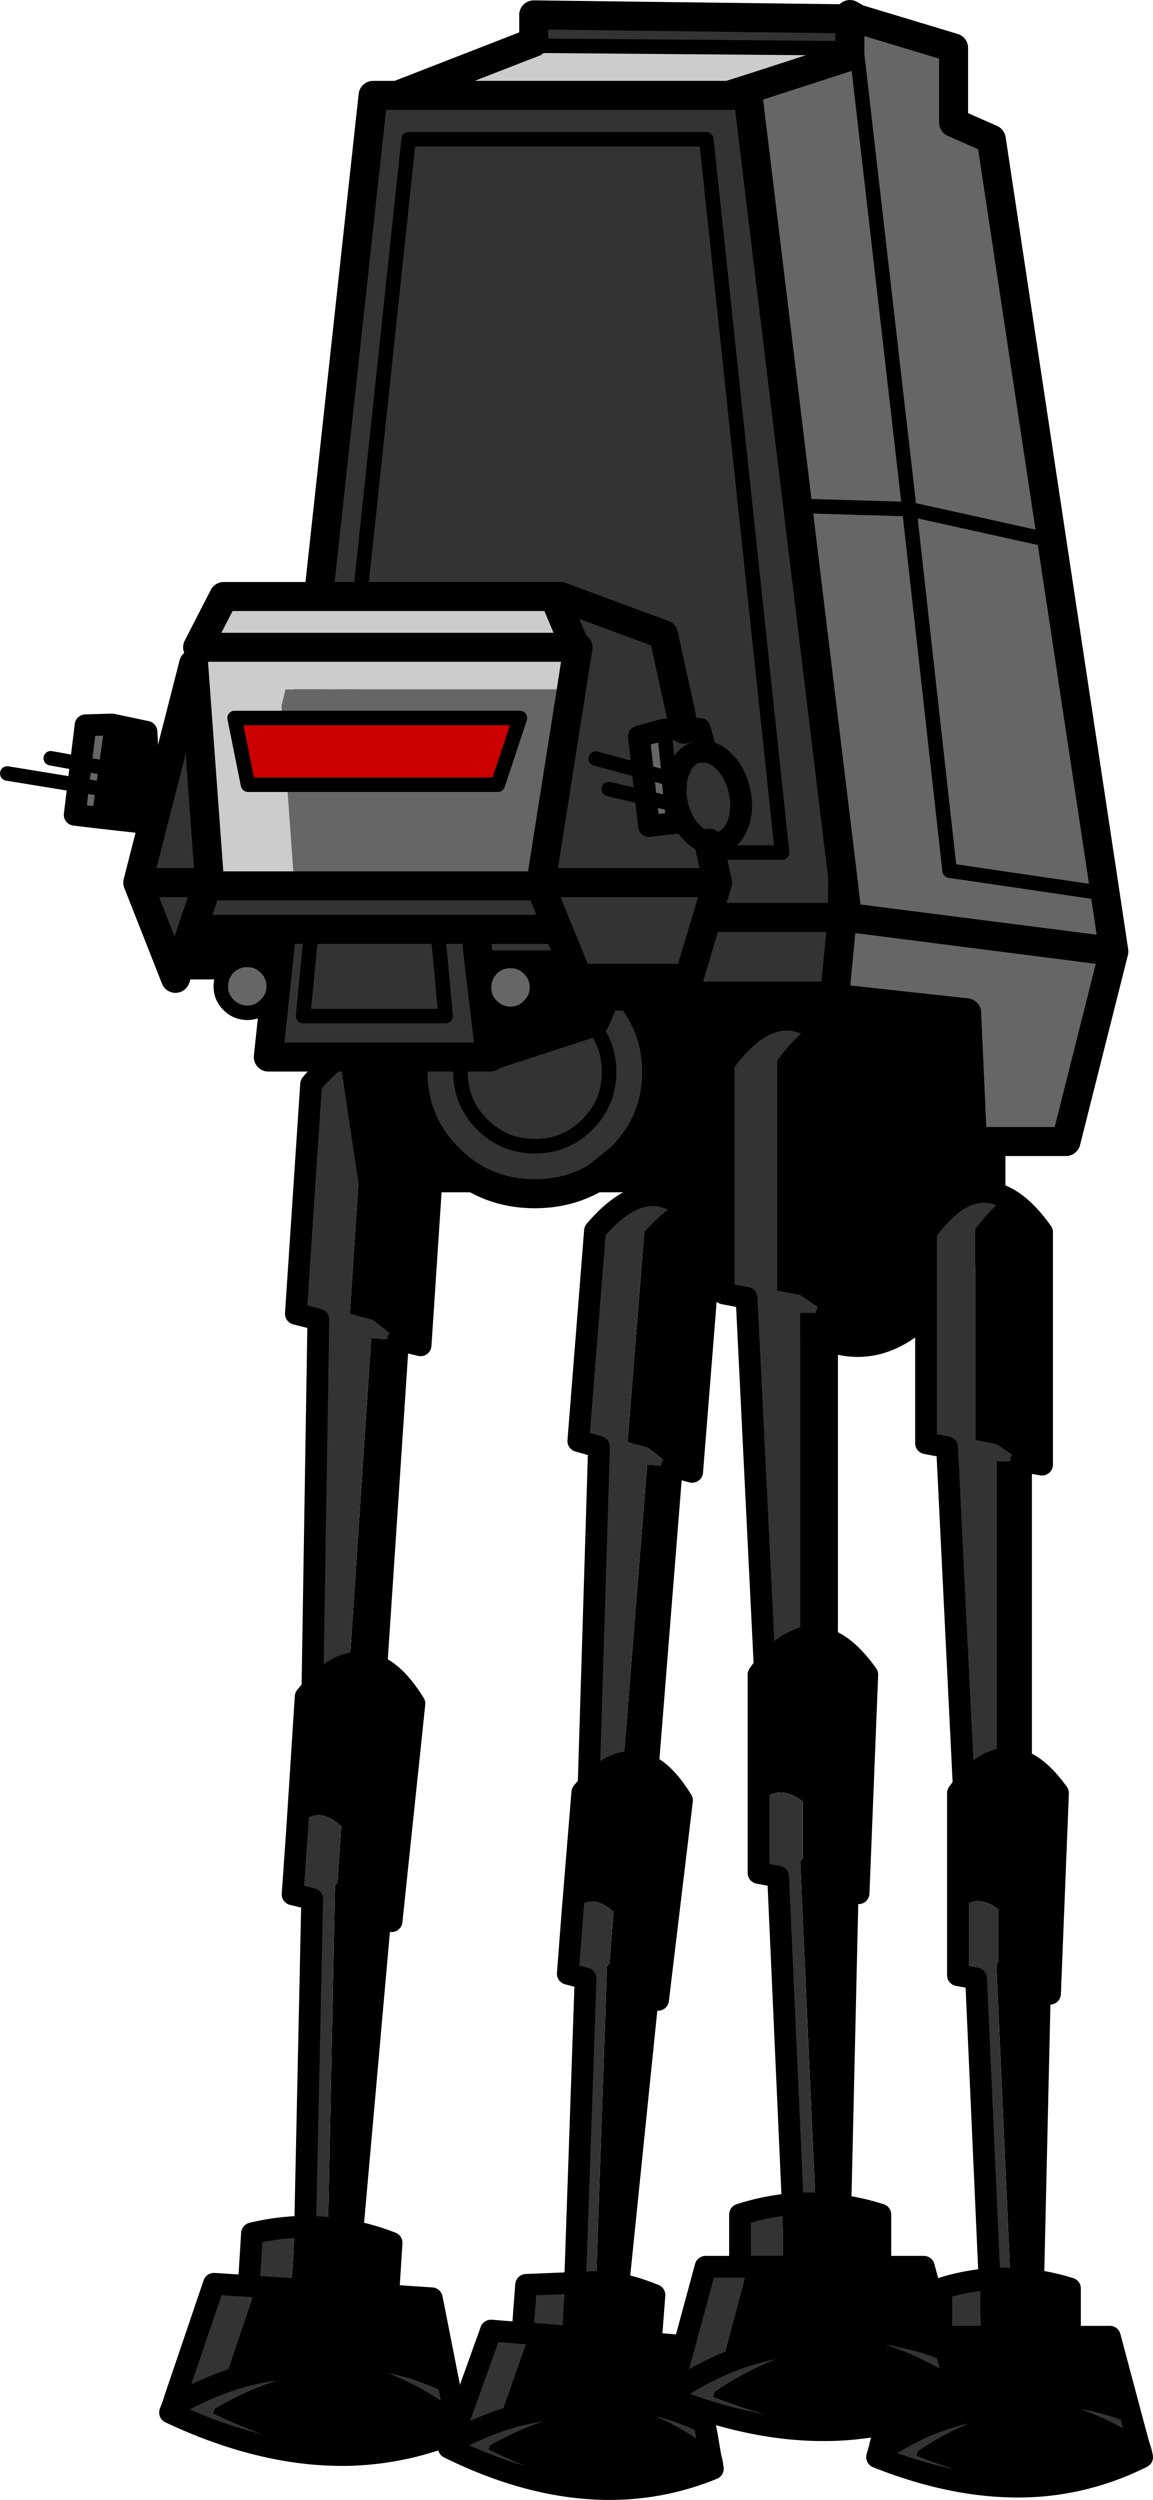<?xml version="1.0" encoding="UTF-8" standalone="no"?>
<svg xmlns:xlink="http://www.w3.org/1999/xlink" height="344.7px" width="159.0px" xmlns="http://www.w3.org/2000/svg">
  <g transform="matrix(1.0, 0.0, 0.0, 1.0, 73.3, 55.05)">
    <path d="M20.15 110.8 Q17.95 112.05 15.55 114.8 L13.25 143.8 16.1 144.6 19.35 147.15 15.95 146.9 11.6 201.45 15.0 201.7 14.95 202.1 7.55 201.5 9.3 144.45 6.45 143.65 8.75 114.65 Q14.9 107.45 20.15 110.8" fill="#333333" fill-rule="evenodd" stroke="none"/>
    <path d="M15.0 201.7 L11.6 201.45 15.95 146.9 19.35 147.15 16.1 144.6 13.25 143.8 15.55 114.8 Q17.95 112.05 20.15 110.8 22.55 112.3 24.7 115.95 L22.15 147.9 19.35 147.15 15.0 201.7" fill="#000000" fill-rule="evenodd" stroke="none"/>
    <path d="M20.15 110.8 Q14.9 107.45 8.75 114.65 L6.45 143.65 9.3 144.45 7.55 201.5 14.95 202.1 15.0 201.7 19.35 147.15 22.15 147.9 24.7 115.95 Q22.55 112.3 20.15 110.8 Z" fill="none" stroke="#000000" stroke-linecap="round" stroke-linejoin="round" stroke-width="3.0"/>
    <path d="M15.4 188.1 Q18.15 188.95 20.75 193.2 L17.45 220.7 16.05 220.1 11.4 265.6 8.7 265.35 10.4 216.1 10.75 215.65 11.3 208.55 Q8.2 205.75 5.65 208.6 L7.0 192.1 Q9.7 188.85 12.3 188.1 L13.2 187.9 13.1 189.0 Q13.45 188.7 13.85 188.5 L14.75 188.65 15.4 188.1" fill="#000000" fill-rule="evenodd" stroke="none"/>
    <path d="M11.4 265.6 L11.2 267.5 5.75 267.05 7.45 217.75 5.0 217.1 5.65 208.6 Q8.2 205.75 11.3 208.55 L10.75 215.65 10.4 216.1 8.7 265.35 11.4 265.6 M13.2 187.9 L15.4 188.1 14.75 188.65 13.85 188.5 Q13.45 188.7 13.1 189.0 L13.2 187.9" fill="#333333" fill-rule="evenodd" stroke="none"/>
    <path d="M15.4 188.1 Q18.15 188.95 20.75 193.2 L17.45 220.7 16.05 220.1 11.4 265.6 11.2 267.5 5.75 267.05 7.45 217.75 5.0 217.1 5.65 208.6 7.0 192.1 Q9.7 188.85 12.3 188.1 L13.2 187.9 15.4 188.1 Z" fill="none" stroke="#000000" stroke-linecap="round" stroke-linejoin="round" stroke-width="3.0"/>
    <path d="M10.15 259.55 L4.65 260.25 4.15 266.9 16.45 267.9 16.45 268.05 -0.3 266.7 -1.25 266.65 -0.3 266.7 -4.55 278.8 Q2.5 276.35 9.35 277.4 1.9 277.7 -5.75 282.1 L-6.0 282.7 Q2.9 287.15 11.3 288.15 0.45 288.3 -11.4 282.45 L-11.15 281.75 -11.0 281.45 -10.95 281.3 -10.8 280.8 -5.6 266.3 -1.25 266.65 -0.75 260.0 10.15 259.55 M-11.15 281.75 Q-7.8 279.95 -4.55 278.8 -7.8 279.95 -11.15 281.75 M24.2 280.9 L24.65 283.55 24.85 284.6 Q17.3 278.6 9.35 277.4 16.9 277.0 24.2 280.9" fill="#333333" fill-rule="evenodd" stroke="none"/>
    <path d="M16.45 267.9 L4.15 266.9 4.65 260.25 10.15 259.55 Q13.55 260.0 16.95 261.4 L16.45 267.9 M-0.3 266.7 L16.45 268.05 21.95 268.5 24.2 280.9 Q16.9 277.0 9.35 277.4 17.3 278.6 24.85 284.6 L25.0 285.35 Q18.4 288.05 11.3 288.15 2.9 287.15 -6.0 282.7 L-5.75 282.1 Q1.9 277.7 9.35 277.4 2.5 276.35 -4.55 278.8 L-0.3 266.7" fill="#000000" fill-rule="evenodd" stroke="none"/>
    <path d="M10.15 259.55 L-0.75 260.0 -1.25 266.65 -0.3 266.7 16.45 268.05 16.45 267.9 16.95 261.4 Q13.55 260.0 10.15 259.55 M11.3 288.15 Q0.45 288.3 -11.4 282.45 L-11.15 281.75 -11.0 281.45 -10.95 281.3 -10.8 280.8 -5.6 266.3 -1.25 266.65 M9.35 277.4 Q2.5 276.35 -4.55 278.8 -7.8 279.95 -11.15 281.75 M16.45 268.05 L21.95 268.5 24.2 280.9 24.65 283.55 24.9 284.65 25.0 285.35 Q18.4 288.05 11.3 288.15 M24.85 284.6 L24.9 284.65 M9.35 277.4 Q17.3 278.6 24.85 284.6" fill="none" stroke="#000000" stroke-linecap="round" stroke-linejoin="round" stroke-width="3.0"/>
    <path d="M-22.35 189.2 L-22.35 189.65 -30.4 189.1 -29.4 126.9 -32.5 126.1 -30.4 94.45 Q-23.8 86.5 -18.05 90.1 -20.4 91.5 -23.0 94.55 L-25.05 126.15 -21.95 126.95 -18.4 129.7 -22.1 129.45 -26.05 188.95 -22.35 189.2" fill="#333333" fill-rule="evenodd" stroke="none"/>
    <path d="M-18.05 90.1 Q-15.4 91.7 -13.0 95.6 L-15.3 130.45 -18.4 129.7 -22.35 189.2 -26.05 188.95 -22.1 129.45 -18.4 129.7 -21.95 126.95 -25.05 126.15 -23.0 94.55 Q-20.4 91.5 -18.05 90.1" fill="#000000" fill-rule="evenodd" stroke="none"/>
    <path d="M-18.05 90.1 Q-15.4 91.7 -13.0 95.6 L-15.3 130.45 -18.4 129.7 -22.35 189.2 -22.35 189.65 -30.4 189.1 -29.4 126.9 -32.5 126.1 -30.4 94.45 Q-23.8 86.5 -18.05 90.1 Z" fill="none" stroke="#000000" stroke-linecap="round" stroke-linejoin="round" stroke-width="3.0"/>
    <path d="M-22.05 174.4 Q-19.0 175.25 -16.15 179.85 L-19.3 209.85 -20.85 209.25 -25.25 258.8 -28.2 258.6 -27.1 204.95 -26.75 204.5 -26.25 196.75 Q-29.6 193.7 -32.3 196.85 L-31.15 178.9 Q-28.25 175.3 -25.45 174.45 L-24.45 174.2 -24.55 175.35 -23.75 174.8 -22.75 175.0 -22.05 174.4" fill="#000000" fill-rule="evenodd" stroke="none"/>
    <path d="M-25.25 258.8 L-25.45 260.85 -31.4 260.45 -30.25 206.8 -32.95 206.15 -32.3 196.85 Q-29.6 193.7 -26.25 196.75 L-26.75 204.5 -27.1 204.95 -28.2 258.6 -25.25 258.8 M-24.45 174.2 L-22.05 174.4 -22.75 175.0 -23.75 174.8 -24.55 175.35 -24.45 174.2" fill="#333333" fill-rule="evenodd" stroke="none"/>
    <path d="M-22.05 174.4 Q-19.0 175.25 -16.15 179.85 L-19.3 209.85 -20.85 209.25 -25.25 258.8 -25.45 260.85 -31.4 260.45 -30.25 206.8 -32.95 206.15 -32.3 196.85 -31.15 178.9 Q-28.25 175.3 -25.45 174.45 L-24.45 174.2 -22.05 174.4 Z" fill="none" stroke="#000000" stroke-linecap="round" stroke-linejoin="round" stroke-width="3.0"/>
    <path d="M-25.0 283.45 Q-36.8 283.75 -49.85 277.6 L-49.55 276.8 -49.4 276.45 -49.35 276.25 -49.2 275.75 -43.8 259.85 -39.0 260.15 -38.55 252.9 Q-32.55 251.45 -26.75 252.3 -29.65 252.4 -32.65 253.15 L-33.15 260.35 -19.75 261.25 -19.75 261.45 -38.0 260.25 -42.45 273.45 Q-34.85 270.7 -27.35 271.75 -35.4 272.15 -43.7 277.05 L-43.95 277.75 Q-34.15 282.5 -25.0 283.45 M-11.1 275.3 L-10.5 278.15 -10.3 279.4 Q-18.65 272.9 -27.35 271.75 -19.05 271.15 -11.1 275.3 M-38.0 260.25 L-39.0 260.15 -38.0 260.25 M-49.55 276.8 Q-46.0 274.75 -42.45 273.45 -46.0 274.75 -49.55 276.8" fill="#333333" fill-rule="evenodd" stroke="none"/>
    <path d="M-26.75 252.3 Q-23.0 252.75 -19.3 254.2 L-19.75 261.25 -33.15 260.35 -32.65 253.15 Q-29.65 252.4 -26.75 252.3 M-19.75 261.45 L-13.75 261.85 -11.1 275.3 Q-19.05 271.15 -27.35 271.75 -34.85 270.7 -42.45 273.45 L-38.0 260.25 -19.75 261.45 M-10.1 280.2 Q-17.25 283.2 -25.0 283.45 -34.15 282.5 -43.95 277.75 L-43.7 277.05 Q-35.4 272.15 -27.35 271.75 -18.65 272.9 -10.3 279.4 L-10.1 280.2" fill="#000000" fill-rule="evenodd" stroke="none"/>
    <path d="M-25.0 283.45 Q-36.8 283.75 -49.85 277.6 L-49.55 276.8 -49.4 276.45 -49.35 276.25 -49.2 275.75 -43.8 259.85 -39.0 260.15 -38.55 252.9 Q-32.55 251.45 -26.75 252.3 -23.0 252.75 -19.3 254.2 L-19.75 261.25 -19.75 261.45 -13.75 261.85 -11.1 275.3 -10.5 278.15 -10.25 279.4 -10.1 280.2 Q-17.25 283.2 -25.0 283.45 M-27.35 271.75 Q-34.85 270.7 -42.45 273.45 -46.0 274.75 -49.55 276.8 M-39.0 260.15 L-38.0 260.25 -19.75 261.45 M-10.3 279.4 L-10.25 279.4 M-10.3 279.4 Q-18.65 272.9 -27.35 271.75" fill="none" stroke="#000000" stroke-linecap="round" stroke-linejoin="round" stroke-width="3.0"/>
    <path d="M8.85 107.35 L12.3 104.6 12.7 104.2 Q17.25 99.4 17.25 92.75 17.25 86.15 12.75 81.35 L12.3 80.85 Q7.4 75.95 0.45 75.95 -6.5 75.95 -11.45 80.85 -16.35 85.8 -16.35 92.75 -16.35 99.7 -11.45 104.6 -9.8 106.25 -7.95 107.35 L-21.95 107.35 -27.3 71.55 59.65 71.55 59.65 82.5 63.35 82.5 63.35 110.3 Q47.1 149.8 22.4 110.3 L22.4 107.35 8.85 107.35" fill="#000000" fill-rule="evenodd" stroke="none"/>
    <path d="M-7.95 107.35 Q-9.8 106.25 -11.45 104.6 -16.35 99.7 -16.35 92.75 -16.35 85.8 -11.45 80.85 -6.5 75.95 0.45 75.95 7.4 75.95 12.3 80.85 L12.75 81.35 Q17.25 86.15 17.25 92.75 17.25 99.4 12.7 104.2 L12.3 104.6 8.85 107.35 Q5.1 109.55 0.45 109.55 -4.2 109.55 -7.95 107.35 M10.7 92.75 Q10.7 88.5 7.7 85.5 4.7 82.5 0.45 82.5 -3.8 82.5 -6.8 85.5 -9.8 88.5 -9.8 92.75 -9.8 97.0 -6.8 100.0 -3.8 103.0 0.45 103.0 4.7 103.0 7.7 100.0 10.7 97.0 10.7 92.75 10.7 97.0 7.7 100.0 4.7 103.0 0.45 103.0 -3.8 103.0 -6.8 100.0 -9.8 97.0 -9.8 92.75 -9.8 88.5 -6.8 85.5 -3.8 82.5 0.45 82.5 4.7 82.5 7.7 85.5 10.7 88.5 10.7 92.75" fill="#333333" fill-rule="evenodd" stroke="none"/>
    <path d="M-7.95 107.35 Q-9.8 106.25 -11.45 104.6 -16.35 99.7 -16.35 92.75 -16.35 85.8 -11.45 80.85 -6.5 75.95 0.45 75.95 7.4 75.95 12.3 80.85 L12.75 81.35 Q17.25 86.15 17.25 92.75 17.25 99.4 12.7 104.2 L12.3 104.6 8.85 107.35 22.4 107.35 22.4 110.3 Q47.1 149.8 63.35 110.3 L63.35 82.5 59.65 82.5 59.65 71.55 -27.3 71.55 -21.95 107.35 -7.95 107.35 Q-4.2 109.55 0.45 109.55 5.1 109.55 8.85 107.35" fill="none" stroke="#000000" stroke-linecap="round" stroke-linejoin="round" stroke-width="4.0"/>
    <path d="M10.7 92.75 Q10.7 97.0 7.7 100.0 4.7 103.0 0.45 103.0 -3.8 103.0 -6.8 100.0 -9.8 97.0 -9.8 92.75 -9.8 88.5 -6.8 85.5 -3.8 82.5 0.45 82.5 4.7 82.5 7.7 85.5 10.7 88.5 10.7 92.75" fill="none" stroke="#000000" stroke-linecap="round" stroke-linejoin="round" stroke-width="2.0"/>
    <path d="M65.45 110.1 Q63.35 111.5 61.2 114.45 L61.2 143.55 64.1 144.1 67.5 146.4 64.1 146.4 64.1 201.15 67.5 201.15 67.5 201.55 60.1 201.55 57.3 144.5 54.4 143.95 54.4 114.85 Q59.95 107.15 65.45 110.1" fill="#333333" fill-rule="evenodd" stroke="none"/>
    <path d="M67.5 201.15 L64.1 201.15 64.1 146.4 67.5 146.4 64.1 144.1 61.2 143.55 61.2 114.45 Q63.35 111.5 65.45 110.1 67.95 111.4 70.4 114.85 L70.4 146.9 67.5 146.4 67.5 201.15" fill="#000000" fill-rule="evenodd" stroke="none"/>
    <path d="M65.45 110.1 Q59.95 107.15 54.4 114.85 L54.4 143.95 57.3 144.5 60.1 201.55 67.5 201.55 67.5 201.15 67.5 146.4 70.4 146.9 70.4 114.85 Q67.95 111.4 65.45 110.1 Z" fill="none" stroke="#000000" stroke-linecap="round" stroke-linejoin="round" stroke-width="3.0"/>
    <path d="M66.85 187.55 Q69.7 188.15 72.6 192.2 L71.5 219.85 70.1 219.4 69.05 265.1 66.3 265.1 64.1 215.85 64.4 215.4 64.4 208.25 Q61.1 205.7 58.8 208.75 L58.8 192.2 Q61.25 188.75 63.75 187.8 L64.65 187.5 64.65 188.6 Q64.95 188.3 65.35 188.05 L66.25 188.15 66.85 187.55" fill="#000000" fill-rule="evenodd" stroke="none"/>
    <path d="M69.05 265.1 L69.0 267.0 63.5 267.0 61.3 217.75 58.8 217.3 58.8 208.75 Q61.1 205.7 64.4 208.25 L64.4 215.4 64.1 215.85 66.3 265.1 69.05 265.1 M64.65 187.5 L66.85 187.55 66.25 188.15 65.35 188.05 Q64.95 188.3 64.65 188.6 L64.65 187.5" fill="#333333" fill-rule="evenodd" stroke="none"/>
    <path d="M66.85 187.55 Q69.7 188.15 72.6 192.2 L71.5 219.85 70.1 219.4 69.05 265.1 69.0 267.0 63.5 267.0 61.3 217.75 58.8 217.3 58.8 208.75 58.8 192.2 Q61.25 188.75 63.75 187.8 L64.65 187.5 66.85 187.55 Z" fill="none" stroke="#000000" stroke-linecap="round" stroke-linejoin="round" stroke-width="3.0"/>
    <path d="M67.3 259.2 Q64.6 259.5 61.9 260.35 L61.9 267.0 74.25 267.0 74.25 267.15 57.45 267.15 56.5 267.15 57.45 267.15 54.15 279.55 Q61.0 276.55 67.9 277.05 60.55 277.95 53.25 282.9 L53.05 283.6 Q62.3 287.3 70.75 287.65 59.95 288.65 47.65 283.75 L47.85 283.05 47.95 282.7 48.0 282.55 48.1 282.05 52.1 267.15 56.5 267.15 56.5 260.5 Q61.9 258.8 67.3 259.2 M47.85 283.05 Q51.0 280.95 54.15 279.55 51.0 280.95 47.85 283.05 M83.0 279.35 L83.7 281.95 84.0 283.05 Q75.95 277.6 67.9 277.05 75.45 276.05 83.0 279.35" fill="#333333" fill-rule="evenodd" stroke="none"/>
    <path d="M74.25 267.0 L61.9 267.0 61.9 260.35 Q64.6 259.5 67.3 259.2 70.75 259.4 74.25 260.5 L74.25 267.0 M57.45 267.15 L74.25 267.15 79.75 267.15 83.0 279.35 Q75.45 276.05 67.9 277.05 75.95 277.6 84.0 283.05 L84.2 283.75 Q77.8 286.95 70.75 287.65 62.3 287.3 53.05 283.6 L53.25 282.9 Q60.55 277.95 67.9 277.05 61.0 276.55 54.15 279.55 L57.45 267.15" fill="#000000" fill-rule="evenodd" stroke="none"/>
    <path d="M67.3 259.2 Q61.9 258.8 56.5 260.5 L56.5 267.15 57.45 267.15 74.25 267.15 74.25 267.0 74.25 260.5 Q70.75 259.4 67.3 259.2 M70.75 287.65 Q59.95 288.65 47.65 283.75 L47.85 283.05 47.95 282.7 48.0 282.55 48.1 282.05 52.1 267.15 56.5 267.15 M67.9 277.05 Q61.0 276.55 54.15 279.55 51.0 280.95 47.85 283.05 M74.25 267.15 L79.75 267.15 83.0 279.35 83.7 281.95 84.05 283.05 84.2 283.75 Q77.8 286.95 70.75 287.65 M84.0 283.05 L84.05 283.05 M67.9 277.05 Q75.95 277.6 84.0 283.05" fill="none" stroke="#000000" stroke-linecap="round" stroke-linejoin="round" stroke-width="3.0"/>
    <path d="M40.75 185.6 L40.75 186.05 32.7 186.05 29.65 123.9 26.5 123.3 26.5 91.6 Q32.55 83.2 38.5 86.45 36.25 87.95 33.9 91.2 L33.9 122.9 37.05 123.5 40.75 126.0 37.05 126.0 37.05 185.6 40.75 185.6" fill="#333333" fill-rule="evenodd" stroke="none"/>
    <path d="M38.5 86.45 Q41.25 87.85 43.9 91.6 L43.9 126.55 40.75 126.0 40.75 185.6 37.05 185.6 37.05 126.0 40.75 126.0 37.05 123.5 33.9 122.9 33.9 91.2 Q36.25 87.95 38.5 86.45" fill="#000000" fill-rule="evenodd" stroke="none"/>
    <path d="M38.5 86.45 Q41.25 87.85 43.9 91.6 L43.9 126.55 40.75 126.0 40.75 185.6 40.75 186.05 32.7 186.05 29.65 123.9 26.5 123.3 26.5 91.6 Q32.55 83.2 38.5 86.45 Z" fill="none" stroke="#000000" stroke-linecap="round" stroke-linejoin="round" stroke-width="3.0"/>
    <path d="M40.05 170.8 Q43.15 171.45 46.3 175.85 L45.1 206.0 43.6 205.5 42.45 255.3 39.45 255.3 37.05 201.65 37.4 201.15 37.4 193.35 Q33.8 190.6 31.3 193.9 L31.3 175.85 Q33.95 172.1 36.65 171.1 37.15 170.85 37.65 170.75 L37.65 171.95 38.4 171.35 39.4 171.45 40.05 170.8" fill="#000000" fill-rule="evenodd" stroke="none"/>
    <path d="M42.45 255.3 L42.4 257.35 36.4 257.35 34.0 203.7 31.3 203.2 31.3 193.9 Q33.8 190.6 37.4 193.35 L37.4 201.15 37.05 201.65 39.45 255.3 42.45 255.3 M37.65 170.75 L40.05 170.8 39.4 171.45 38.4 171.35 37.65 171.95 37.65 170.75" fill="#333333" fill-rule="evenodd" stroke="none"/>
    <path d="M40.05 170.8 Q43.15 171.45 46.3 175.85 L45.1 206.0 43.6 205.5 42.45 255.3 42.4 257.35 36.4 257.35 34.0 203.7 31.3 203.2 31.3 193.9 31.3 175.85 Q33.95 172.1 36.65 171.1 37.15 170.85 37.65 170.75 L40.05 170.8 Z" fill="none" stroke="#000000" stroke-linecap="round" stroke-linejoin="round" stroke-width="3.0"/>
    <path d="M44.3 279.85 Q32.55 280.95 19.15 275.6 L19.35 274.85 19.45 274.45 19.5 274.3 19.6 273.75 24.0 257.5 28.75 257.5 28.75 250.3 Q34.65 248.4 40.55 248.85 37.6 249.2 34.65 250.1 L34.65 257.35 48.1 257.35 48.1 257.5 29.8 257.5 26.2 271.05 Q33.7 267.75 41.2 268.3 33.2 269.3 25.25 274.7 L25.0 275.45 Q35.1 279.45 44.3 279.85 M57.65 270.8 L58.4 273.65 58.75 274.85 Q49.95 268.9 41.2 268.3 49.4 267.2 57.65 270.8 M29.8 257.5 L28.75 257.5 29.8 257.5 M19.35 274.85 Q22.8 272.55 26.2 271.05 22.8 272.55 19.35 274.85" fill="#333333" fill-rule="evenodd" stroke="none"/>
    <path d="M40.55 248.85 Q44.3 249.1 48.1 250.3 L48.1 257.35 34.65 257.35 34.65 250.1 Q37.6 249.2 40.55 248.85 M48.1 257.5 L54.1 257.5 57.65 270.8 Q49.4 267.2 41.2 268.3 33.7 267.75 26.2 271.05 L29.8 257.5 48.1 257.5 M58.95 275.6 Q52.0 279.1 44.3 279.85 35.1 279.45 25.0 275.45 L25.25 274.7 Q33.2 269.3 41.2 268.3 49.95 268.9 58.75 274.85 L58.95 275.6" fill="#000000" fill-rule="evenodd" stroke="none"/>
    <path d="M44.3 279.85 Q32.55 280.95 19.15 275.6 L19.35 274.85 19.45 274.45 19.5 274.3 19.6 273.75 24.0 257.5 28.75 257.5 28.75 250.3 Q34.65 248.4 40.55 248.85 44.3 249.1 48.1 250.3 L48.1 257.35 48.1 257.5 54.1 257.5 57.65 270.8 58.4 273.65 58.8 274.85 58.95 275.6 Q52.0 279.1 44.3 279.85 M41.2 268.3 Q33.7 267.75 26.2 271.05 22.8 272.55 19.35 274.85 M28.75 257.5 L29.8 257.5 48.1 257.5 M58.75 274.85 L58.8 274.85 M58.75 274.85 Q49.95 268.9 41.2 268.3" fill="none" stroke="#000000" stroke-linecap="round" stroke-linejoin="round" stroke-width="3.0"/>
    <path d="M-22.0 -40.55 L-21.85 -41.9 -18.5 -41.9 -0.9 -48.75 0.3 -48.75 42.85 -48.4 43.9 -48.4 43.9 -47.3 29.55 -42.65 27.15 -41.9 -18.5 -41.9 -22.0 -40.55 M42.9 65.85 L43.55 71.45 42.85 71.45 42.9 65.85" fill="#cccccc" fill-rule="evenodd" stroke="none"/>
    <path d="M41.8 82.3 L-32.75 82.3 -34.2 71.45 -22.0 -40.55 -18.5 -41.9 27.15 -41.9 29.55 -42.65 29.85 -41.9 36.7 14.7 42.9 65.85 42.85 71.45 41.8 82.3 M0.3 -49.2 L0.3 -53.0 43.9 -52.45 43.9 -48.4 42.85 -48.4 0.3 -48.75 0.3 -49.2 M29.85 -41.9 L27.15 -41.9 29.85 -41.9 M34.55 62.5 L24.1 -35.85 -16.95 -35.85 -27.4 62.5 34.55 62.5 -27.4 62.5 -16.95 -35.85 24.1 -35.85 34.55 62.5 M42.85 71.45 L-34.2 71.45 42.85 71.45" fill="#333333" fill-rule="evenodd" stroke="none"/>
    <path d="M43.9 -52.45 L44.95 -52.45 58.2 -48.45 58.2 -38.15 63.4 -35.85 71.75 19.5 79.1 68.15 80.3 76.15 73.7 102.35 60.8 102.35 60.0 84.6 41.75 82.6 41.8 82.3 42.85 71.45 43.55 71.45 42.9 65.85 36.7 14.7 29.85 -41.9 29.55 -42.65 43.9 -47.3 43.9 -48.4 43.9 -52.45 M44.5 -51.0 L52.1 15.15 36.7 14.7 52.1 15.15 44.5 -51.0 M71.75 19.5 L52.1 15.15 71.75 19.5 M80.3 76.15 L43.55 71.45 80.3 76.15 M52.1 15.15 L57.65 65.0 79.1 68.15 57.65 65.0 52.1 15.15" fill="#666666" fill-rule="evenodd" stroke="none"/>
    <path d="M44.95 -52.45 L43.9 -53.05 43.9 -52.45 44.95 -52.45 58.2 -48.45 58.2 -38.15 63.4 -35.85 71.75 19.5 79.1 68.15 80.3 76.15 73.7 102.35 60.8 102.35 60.0 84.6 41.75 82.6 41.8 82.3 -32.75 82.3 -34.2 71.45 -22.0 -40.55 -21.85 -41.9 -18.5 -41.9 -0.9 -48.75 0.3 -49.2 0.3 -53.0 43.9 -52.45 43.9 -48.4 43.9 -47.3 29.55 -42.65 27.15 -41.9 29.85 -41.9 36.7 14.7 42.9 65.85 43.55 71.45 80.3 76.15 M42.9 65.85 L42.85 71.45 43.55 71.45 M42.85 71.45 L41.8 82.3 M-34.2 71.45 L42.85 71.45 M-18.5 -41.9 L27.15 -41.9" fill="none" stroke="#000000" stroke-linecap="round" stroke-linejoin="round" stroke-width="4.0"/>
    <path d="M36.7 14.7 L52.1 15.15 44.5 -51.0 M0.3 -48.75 L42.85 -48.4 M52.1 15.15 L71.75 19.5 M79.1 68.15 L57.65 65.0 52.1 15.15 M34.55 62.5 L-27.4 62.5 -16.95 -35.85 24.1 -35.85 34.55 62.5 M0.3 -48.75 L-0.9 -48.75" fill="none" stroke="#000000" stroke-linecap="round" stroke-linejoin="round" stroke-width="2.0"/>
    <path d="M6.05 34.2 L6.4 34.2 6.05 36.45 5.5 40.0 1.3 66.65 1.2 67.1 -32.7 67.1 -33.7 53.15 -4.65 53.15 -1.6 43.95 -34.4 43.95 -34.5 42.3 -33.95 40.0 5.5 40.0 5.5 34.2 6.05 34.2 6.05 36.45 6.05 34.2 M15.35 51.3 L14.8 46.5 18.3 45.55 18.9 51.55 18.95 52.25 15.35 51.3 18.95 52.25 19.15 54.5 19.3 55.75 15.75 54.95 19.3 55.75 19.55 58.45 16.2 58.85 15.75 54.95 15.35 51.3 M-62.15 50.25 L-61.5 44.95 -57.85 44.85 -58.7 50.85 -62.15 50.25 -58.7 50.85 -59.1 53.75 -59.65 57.7 -63.0 57.3 -62.5 53.2 -59.1 53.75 -62.5 53.2 -62.15 50.25" fill="#666666" fill-rule="evenodd" stroke="none"/>
    <path d="M11.3 79.85 L8.7 85.85 -5.7 90.55 -7.2 78.0 5.65 78.0 6.4 79.85 11.3 79.85 M-34.95 78.0 L-47.15 78.0 -47.15 74.2 -46.8 73.1 -34.45 73.1 -34.95 78.0 M-58.7 50.85 L-57.85 44.85 -53.1 45.85 -52.45 58.5 -59.65 57.7 -59.1 53.75 -58.7 50.85" fill="#000000" fill-rule="evenodd" stroke="none"/>
    <path d="M3.1 27.2 L4.0 27.2 18.2 32.45 21.05 45.5 23.2 45.45 24.1 48.6 Q25.25 48.75 26.35 49.75 28.05 51.3 28.65 53.9 29.25 56.45 28.45 58.6 27.6 60.75 25.85 61.2 L24.45 61.2 25.65 66.65 21.7 79.85 11.3 79.85 6.4 79.85 5.65 78.0 3.65 73.1 1.2 67.1 3.65 73.1 5.65 78.0 -7.2 78.0 -5.7 90.55 -5.7 90.7 -36.3 90.7 -34.95 78.0 -34.45 73.1 -46.8 73.1 -47.15 74.2 -49.1 79.85 -54.3 66.65 -46.6 36.5 -44.4 66.65 -44.75 67.1 -46.8 73.1 -44.75 67.1 -32.7 67.1 1.2 67.1 1.3 66.65 5.5 40.0 6.05 36.45 6.4 34.2 6.05 34.2 3.1 27.2 M25.65 66.65 L1.3 66.65 25.65 66.65 M18.3 45.55 L14.8 46.5 15.35 51.3 15.75 54.95 16.2 58.85 19.55 58.45 21.0 58.3 Q21.55 59.25 22.4 60.05 23.4 60.95 24.45 61.2 23.4 60.95 22.4 60.05 21.55 59.25 21.0 58.3 L19.55 58.45 19.3 55.75 19.15 54.5 19.85 54.45 19.95 52.5 20.2 51.5 19.95 52.5 19.85 54.45 Q19.9 55.15 20.1 55.9 L20.1 55.95 Q20.4 57.25 21.0 58.3 20.4 57.25 20.1 55.95 L20.1 55.9 Q19.9 55.15 19.85 54.45 L19.15 54.5 18.95 52.25 18.9 51.55 20.2 51.5 20.35 51.2 Q20.85 49.75 21.85 49.1 22.3 48.75 22.9 48.65 L24.1 48.6 22.9 48.65 Q22.3 48.75 21.85 49.1 20.85 49.75 20.35 51.2 L20.2 51.5 18.9 51.55 18.3 45.55 21.05 45.5 18.3 45.55 M10.65 53.75 L15.75 54.95 10.65 53.75 M19.95 52.5 L18.95 52.25 19.95 52.5 M20.1 55.95 L19.3 55.75 20.1 55.95 M8.85 49.55 L15.35 51.3 8.85 49.55 M-54.3 66.65 L-44.4 66.65 -54.3 66.65 M-12.95 73.1 L-7.75 73.1 -7.2 78.0 -7.75 73.1 -12.95 73.1 -11.85 85.05 -31.5 85.05 -30.35 73.1 -31.5 85.05 -11.85 85.05 -12.95 73.1 -30.35 73.1 -34.45 73.1 -30.35 73.1 -12.95 73.1 M-7.75 73.1 L3.65 73.1 -7.75 73.1" fill="#333333" fill-rule="evenodd" stroke="none"/>
    <path d="M-46.6 36.5 L-46.95 34.2 -46.05 34.2 -42.45 27.2 3.1 27.2 6.05 34.2 5.5 34.2 5.5 40.0 -33.95 40.0 -34.5 42.3 -34.4 43.95 -40.95 43.95 -39.1 53.15 -33.7 53.15 -32.7 67.1 -44.75 67.1 -44.4 66.65 -46.6 36.5 M5.5 34.2 L-46.05 34.2 5.5 34.2" fill="#cccccc" fill-rule="evenodd" stroke="none"/>
    <path d="M-34.4 43.95 L-1.6 43.95 -4.65 53.15 -33.7 53.15 -39.1 53.15 -40.95 43.95 -34.4 43.95" fill="#cc0000" fill-rule="evenodd" stroke="none"/>
    <path d="M3.1 27.2 L4.0 27.2 18.2 32.45 21.05 45.5 M24.45 61.2 L25.65 66.65 21.7 79.85 11.3 79.85 8.7 85.85 -5.7 90.55 -5.7 90.7 -36.3 90.7 -34.95 78.0 -47.15 78.0 -47.15 74.2 -49.1 79.85 -54.3 66.65 -46.6 36.5 -44.4 66.65 -54.3 66.65 M-46.05 34.2 L-42.45 27.2 3.1 27.2 6.05 34.2 6.4 34.2 6.05 36.45 5.5 40.0 1.3 66.65 25.65 66.65 M6.05 34.2 L5.5 34.2 -46.05 34.2 M-32.7 67.1 L1.2 67.1 1.3 66.65 M6.05 36.45 L6.05 34.2 M1.2 67.1 L3.65 73.1 5.65 78.0 6.4 79.85 11.3 79.85 M-34.95 78.0 L-34.45 73.1 -46.8 73.1 -47.15 74.2 M-46.8 73.1 L-44.75 67.1 -44.4 66.65 M-7.2 78.0 L-7.75 73.1 -12.95 73.1 -30.35 73.1 -34.45 73.1 M5.65 78.0 L-7.2 78.0 -5.7 90.55 M-44.75 67.1 L-32.7 67.1 M3.65 73.1 L-7.75 73.1" fill="none" stroke="#000000" stroke-linecap="round" stroke-linejoin="round" stroke-width="4.0"/>
    <path d="M-34.4 43.95 L-1.6 43.95 -4.65 53.15 -33.7 53.15 -39.1 53.15 -40.95 43.95 -34.4 43.95 M15.75 54.95 L10.65 53.75 M18.9 51.55 L20.2 51.5 M18.9 51.55 L18.95 52.25 19.95 52.5 M19.85 54.45 L19.15 54.5 19.3 55.75 20.1 55.95 M18.95 52.25 L15.35 51.3 8.85 49.55 M15.75 54.95 L19.3 55.75 19.55 58.45 M19.15 54.5 L18.95 52.25 M18.3 45.55 L18.9 51.55 M-62.15 50.25 L-58.7 50.85 -57.85 44.85 M-62.5 53.2 L-72.3 51.6 M-59.65 57.7 L-59.1 53.75 -62.5 53.2 M-62.15 50.25 L-66.3 49.5 M-59.1 53.75 L-58.7 50.85 M-12.95 73.1 L-11.85 85.05 -31.5 85.05 -30.35 73.1" fill="none" stroke="#000000" stroke-linecap="round" stroke-linejoin="round" stroke-width="2.0"/>
    <path d="M21.05 45.5 L23.2 45.45 24.1 48.6 Q25.25 48.75 26.35 49.75 28.05 51.3 28.65 53.9 29.25 56.45 28.45 58.6 27.6 60.75 25.85 61.2 L24.45 61.2 Q23.4 60.95 22.4 60.05 21.55 59.25 21.0 58.3 L19.55 58.45 16.2 58.85 15.75 54.95 15.35 51.3 14.8 46.5 18.3 45.55 21.05 45.5 M20.2 51.5 L20.35 51.2 Q20.85 49.75 21.85 49.1 22.3 48.75 22.9 48.65 L24.1 48.6 M20.2 51.5 L19.95 52.5 19.85 54.45 Q19.9 55.15 20.1 55.9 L20.1 55.95 Q20.4 57.25 21.0 58.3 M-57.85 44.85 L-61.5 44.95 -62.15 50.25 -62.5 53.2 -63.0 57.3 -59.65 57.7 -52.45 58.5 -53.1 45.85 -57.85 44.85" fill="none" stroke="#000000" stroke-linecap="round" stroke-linejoin="round" stroke-width="3.0"/>
    <path d="M-2.9 77.45 Q-1.4 77.45 -0.35 78.5 0.75 79.6 0.75 81.1 0.75 82.6 -0.35 83.65 -1.4 84.75 -2.9 84.75 -4.4 84.75 -5.5 83.65 -6.55 82.6 -6.55 81.1 -6.55 79.6 -5.5 78.5 -4.4 77.45 -2.9 77.45 M-39.2 77.3 Q-37.7 77.3 -36.65 78.35 -35.55 79.45 -35.55 80.95 -35.55 82.45 -36.65 83.5 -37.7 84.6 -39.2 84.6 -40.7 84.6 -41.8 83.5 -42.85 82.45 -42.85 80.95 -42.85 79.45 -41.8 78.35 -40.7 77.3 -39.2 77.3" fill="#666666" fill-rule="evenodd" stroke="none"/>
    <path d="M-2.9 77.45 Q-1.4 77.45 -0.35 78.5 0.75 79.6 0.75 81.1 0.75 82.6 -0.35 83.65 -1.4 84.75 -2.9 84.75 -4.4 84.75 -5.5 83.65 -6.55 82.6 -6.55 81.1 -6.55 79.6 -5.5 78.5 -4.4 77.45 -2.9 77.45 M-39.2 77.3 Q-37.7 77.3 -36.65 78.35 -35.55 79.45 -35.55 80.95 -35.55 82.45 -36.65 83.5 -37.7 84.6 -39.2 84.6 -40.7 84.6 -41.8 83.5 -42.85 82.45 -42.85 80.95 -42.85 79.45 -41.8 78.35 -40.7 77.3 -39.2 77.3" fill="none" stroke="#000000" stroke-linecap="round" stroke-linejoin="round" stroke-width="2.0"/>
  </g>
</svg>
